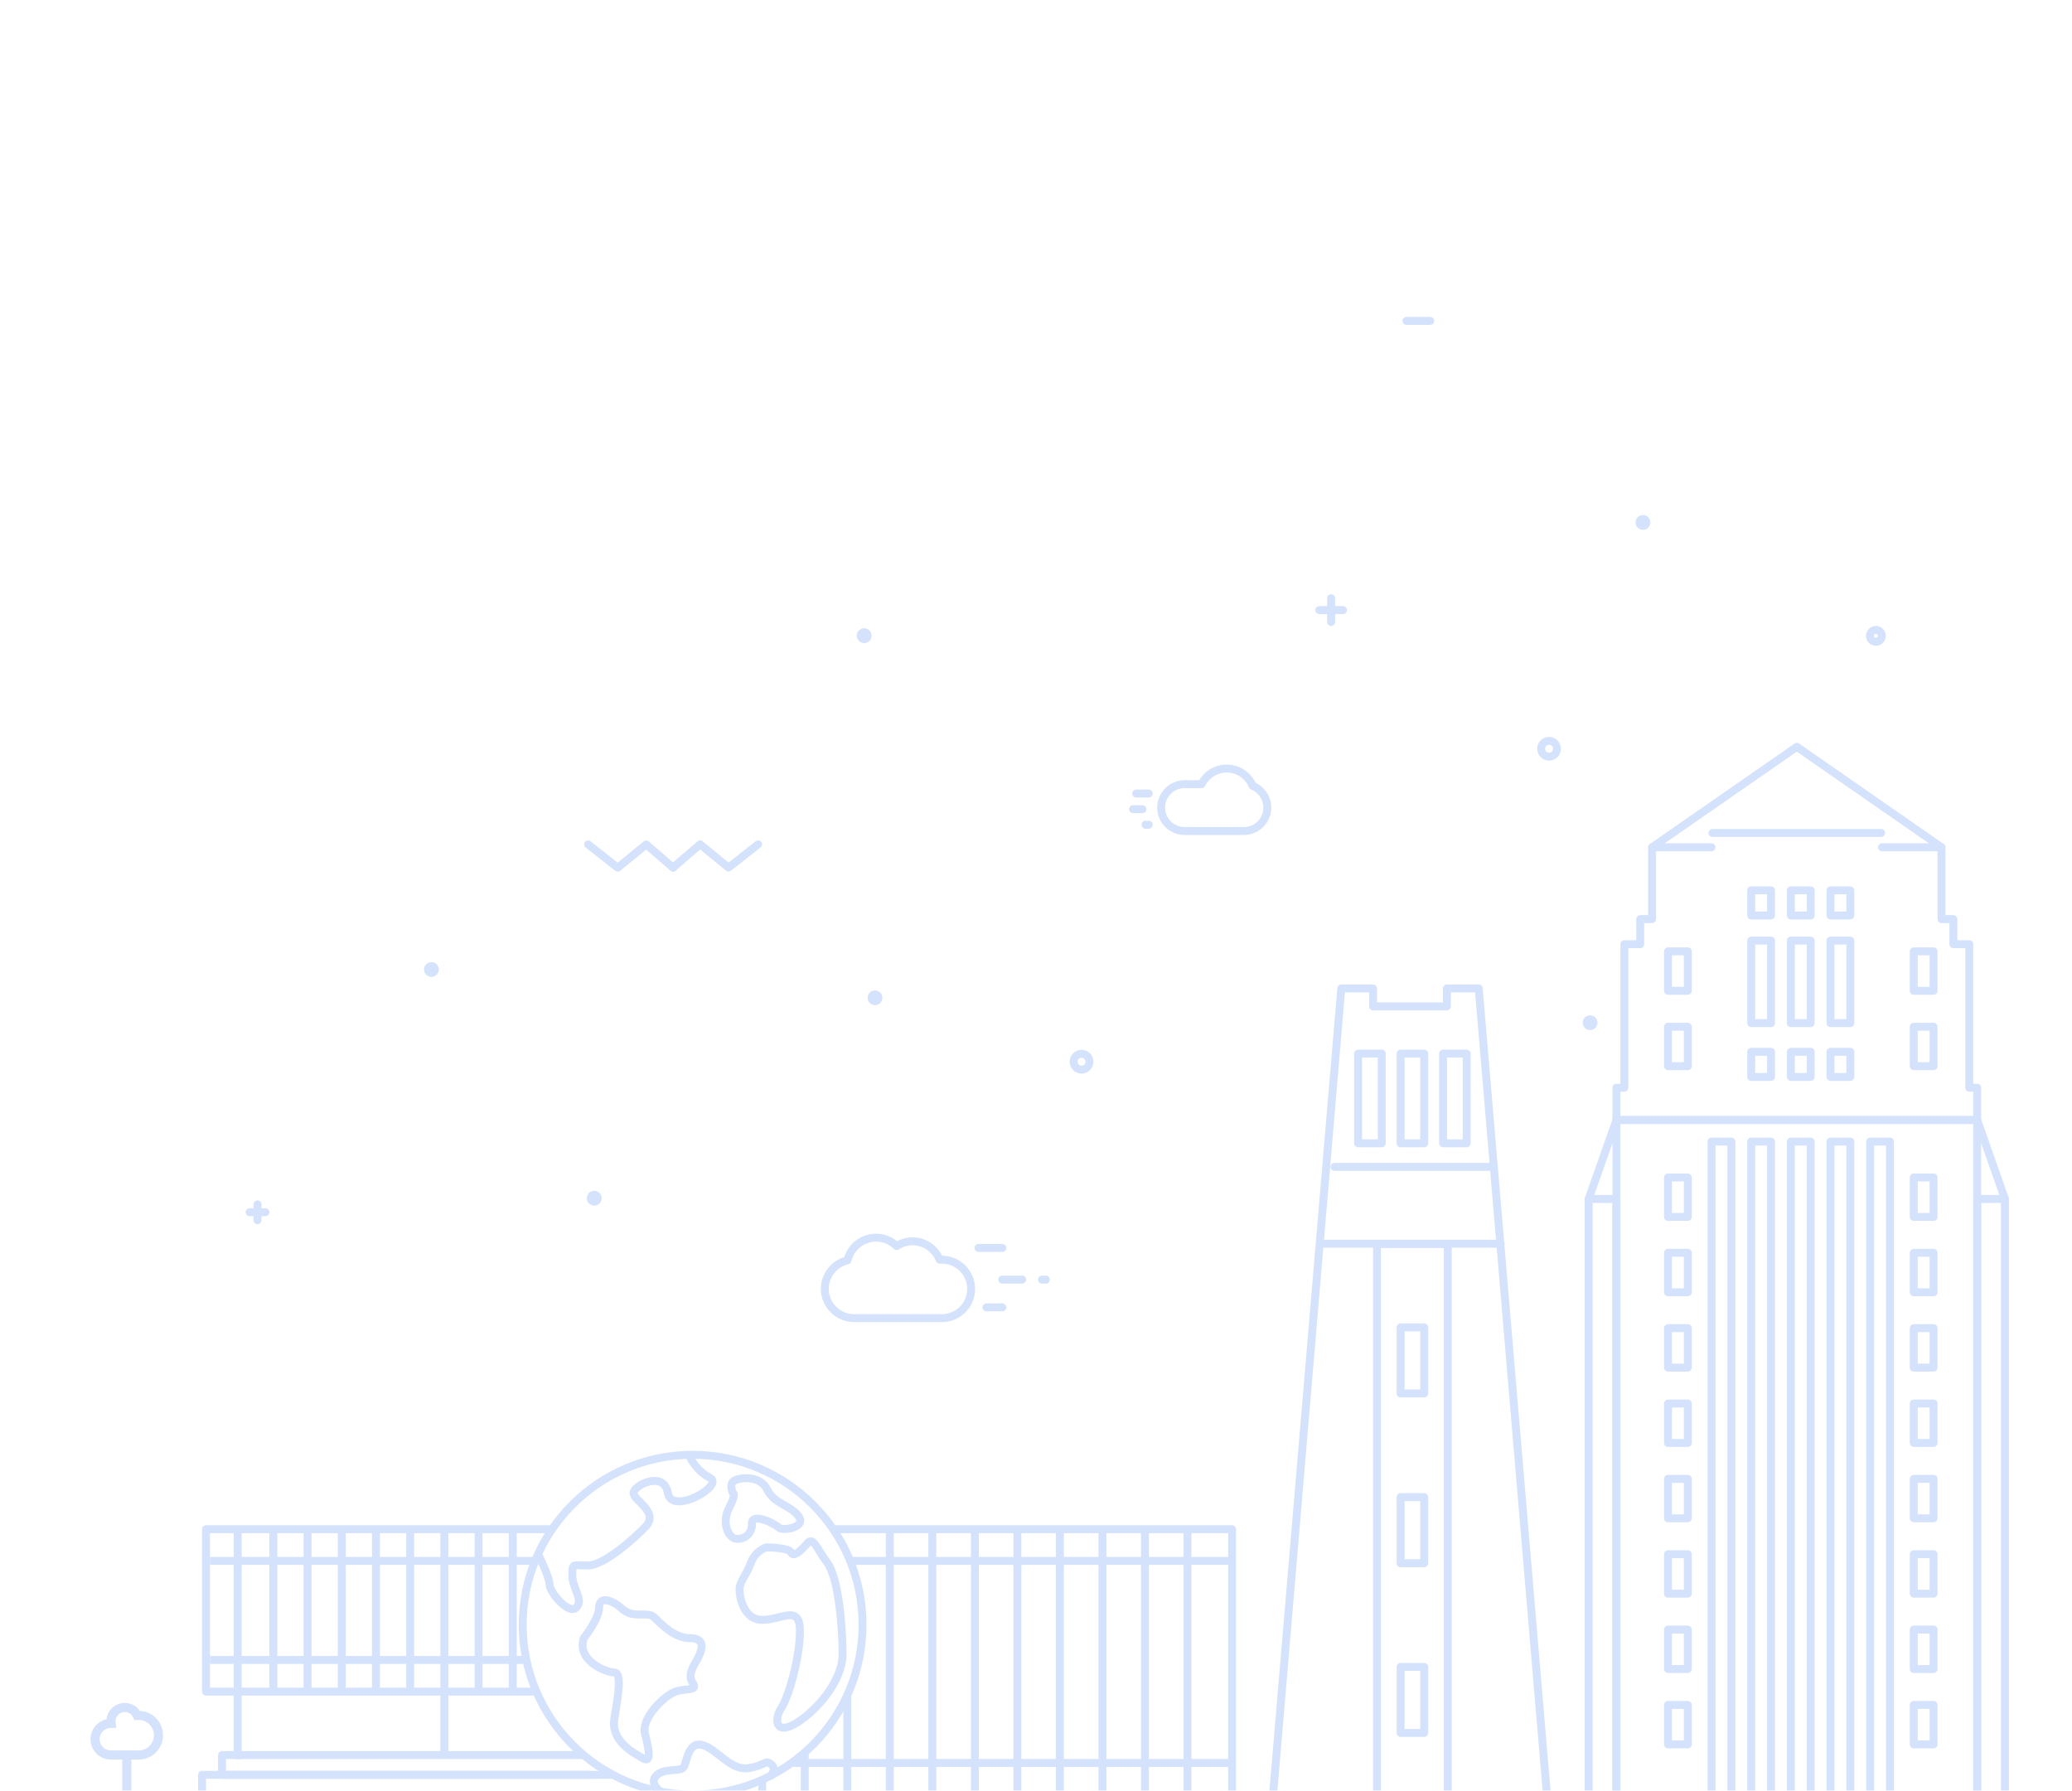 <svg width="523" height="452" viewBox="0 0 523 452" fill="none" xmlns="http://www.w3.org/2000/svg">
<g opacity="0.2" clip-path="url(#clip0_777_24449)">
<path d="M303.286 197.94V198.94C303.666 198.94 304.013 198.725 304.182 198.385L303.286 197.94ZM316.193 198.37L315.27 198.754C315.372 199.001 315.57 199.197 315.818 199.297L316.193 198.37ZM313.583 209.749L313.648 208.751C313.372 208.733 313.101 208.83 312.899 209.019C312.697 209.208 312.583 209.472 312.583 209.749H313.583ZM313.583 209.762V210.762C314.135 210.762 314.583 210.314 314.583 209.762H313.583ZM299.397 209.762H298.397C298.397 210.314 298.845 210.762 299.397 210.762V209.762ZM299.397 209.749H300.397C300.397 209.472 300.283 209.208 300.081 209.019C299.879 208.83 299.607 208.733 299.331 208.751L299.397 209.749ZM299.397 197.953L299.331 198.951C299.607 198.969 299.879 198.872 300.081 198.683C300.283 198.494 300.397 198.23 300.397 197.953H299.397ZM299.397 197.94V196.94C298.845 196.94 298.397 197.388 298.397 197.94H299.397ZM304.182 198.385C305.18 196.377 307.251 195 309.642 195V193C306.463 193 303.714 194.833 302.391 197.495L304.182 198.385ZM309.642 195C312.176 195 314.352 196.548 315.27 198.754L317.116 197.986C315.899 195.06 313.012 193 309.642 193V195ZM315.818 199.297C317.619 200.026 318.887 201.792 318.887 203.851H320.887C320.887 200.949 319.099 198.468 316.568 197.443L315.818 199.297ZM318.887 203.851C318.887 206.563 316.688 208.762 313.976 208.762V210.762C317.793 210.762 320.887 207.668 320.887 203.851H318.887ZM313.976 208.762C313.866 208.762 313.756 208.758 313.648 208.751L313.517 210.747C313.669 210.757 313.822 210.762 313.976 210.762V208.762ZM312.583 209.749V209.762H314.583V209.749H312.583ZM313.583 208.762H299.397V210.762H313.583V208.762ZM300.397 209.762V209.749H298.397V209.762H300.397ZM299.331 208.751C299.223 208.758 299.113 208.762 299.002 208.762V210.762C299.157 210.762 299.311 210.756 299.463 210.746L299.331 208.751ZM299.002 208.762C296.29 208.762 294.092 206.563 294.092 203.851H292.092C292.092 207.668 295.186 210.762 299.002 210.762V208.762ZM294.092 203.851C294.092 201.139 296.29 198.94 299.002 198.94V196.94C295.186 196.94 292.092 200.034 292.092 203.851H294.092ZM299.002 198.94C299.113 198.94 299.223 198.944 299.331 198.951L299.463 196.956C299.311 196.945 299.157 196.94 299.002 196.94V198.94ZM300.397 197.953V197.94H298.397V197.953H300.397ZM299.397 198.94H303.286V196.94H299.397V198.94Z" fill="#2A6FF2"/>
<path d="M289.94 208.186C289.693 208.186 289.189 208.186 289.152 208.186" stroke="#2A6FF2" stroke-width="2" stroke-linecap="round" stroke-linejoin="round"/>
<path d="M288.364 204.245C287.622 204.245 286.111 204.245 286 204.245" stroke="#2A6FF2" stroke-width="2" stroke-linecap="round" stroke-linejoin="round"/>
<path d="M289.939 200.305C288.95 200.305 286.935 200.305 286.787 200.305" stroke="#2A6FF2" stroke-width="2" stroke-linecap="round" stroke-linejoin="round"/>
<path d="M148.45 213.15L155.92 219.03L163.11 213.15L169.92 219.03" stroke="#2A6FF2" stroke-width="2" stroke-linecap="round" stroke-linejoin="round"/>
<path d="M169.89 219L176.71 213.12L183.89 219L191.37 213.12" stroke="#2A6FF2" stroke-width="2" stroke-linecap="round" stroke-linejoin="round"/>
<path d="M220.85 250C220.483 250.002 220.124 250.113 219.819 250.318C219.515 250.524 219.278 250.815 219.139 251.155C218.999 251.495 218.964 251.869 219.037 252.229C219.11 252.589 219.288 252.92 219.548 253.179C219.809 253.438 220.14 253.614 220.501 253.685C220.861 253.756 221.235 253.719 221.574 253.577C221.913 253.436 222.203 253.198 222.407 252.892C222.611 252.587 222.72 252.227 222.72 251.86C222.72 251.615 222.672 251.372 222.577 251.146C222.483 250.92 222.345 250.714 222.172 250.541C221.998 250.368 221.792 250.232 221.565 250.139C221.338 250.046 221.095 249.999 220.85 250Z" fill="#2A6FF2"/>
<path d="M108.89 242.86C108.523 242.862 108.164 242.973 107.859 243.178C107.555 243.384 107.318 243.675 107.179 244.015C107.04 244.355 107.004 244.729 107.077 245.089C107.15 245.449 107.328 245.78 107.588 246.039C107.849 246.298 108.18 246.474 108.541 246.545C108.901 246.616 109.275 246.579 109.614 246.437C109.953 246.296 110.243 246.058 110.447 245.752C110.651 245.447 110.76 245.087 110.76 244.72C110.76 244.475 110.712 244.232 110.618 244.006C110.523 243.78 110.386 243.574 110.212 243.401C110.038 243.228 109.832 243.092 109.605 242.999C109.378 242.906 109.135 242.859 108.89 242.86Z" fill="#2A6FF2"/>
<path d="M401.35 256.29C400.983 256.292 400.624 256.403 400.319 256.608C400.015 256.814 399.778 257.105 399.639 257.445C399.499 257.785 399.464 258.159 399.537 258.519C399.61 258.879 399.788 259.21 400.048 259.469C400.309 259.728 400.64 259.904 401.001 259.975C401.361 260.046 401.735 260.008 402.074 259.867C402.413 259.726 402.703 259.488 402.907 259.182C403.111 258.877 403.22 258.517 403.22 258.15C403.22 257.905 403.172 257.662 403.077 257.436C402.983 257.21 402.845 257.004 402.672 256.831C402.498 256.658 402.292 256.522 402.065 256.429C401.838 256.336 401.595 256.289 401.35 256.29Z" fill="#2A6FF2"/>
<path d="M218.13 158.59C217.76 158.59 217.398 158.7 217.091 158.905C216.783 159.111 216.544 159.403 216.402 159.744C216.261 160.086 216.224 160.462 216.296 160.825C216.368 161.188 216.546 161.521 216.807 161.782C217.069 162.044 217.402 162.222 217.765 162.294C218.128 162.366 218.504 162.329 218.845 162.188C219.187 162.046 219.479 161.806 219.685 161.499C219.89 161.191 220 160.83 220 160.46C220 159.964 219.803 159.488 219.452 159.138C219.101 158.787 218.626 158.59 218.13 158.59Z" fill="#2A6FF2"/>
<path d="M150 300.58C149.63 300.58 149.269 300.69 148.961 300.895C148.653 301.101 148.414 301.393 148.272 301.734C148.131 302.076 148.094 302.452 148.166 302.815C148.238 303.178 148.416 303.511 148.678 303.772C148.939 304.034 149.272 304.212 149.635 304.284C149.998 304.356 150.374 304.319 150.716 304.178C151.057 304.036 151.349 303.796 151.555 303.489C151.76 303.181 151.87 302.82 151.87 302.45C151.87 302.204 151.822 301.961 151.728 301.734C151.634 301.507 151.496 301.301 151.322 301.128C151.149 300.954 150.942 300.816 150.716 300.722C150.489 300.628 150.245 300.58 150 300.58Z" fill="#2A6FF2"/>
<path d="M414.71 130C414.34 130 413.978 130.11 413.67 130.316C413.362 130.522 413.122 130.814 412.981 131.157C412.84 131.499 412.804 131.875 412.877 132.239C412.949 132.602 413.129 132.935 413.391 133.196C413.654 133.457 413.988 133.634 414.351 133.705C414.715 133.776 415.091 133.738 415.432 133.595C415.774 133.452 416.065 133.21 416.27 132.902C416.474 132.593 416.582 132.23 416.58 131.86C416.577 131.366 416.379 130.893 416.029 130.544C415.678 130.196 415.204 130 414.71 130Z" fill="#2A6FF2"/>
<path d="M273 270C274.105 270 275 269.105 275 268C275 266.895 274.105 266 273 266C271.895 266 271 266.895 271 268C271 269.105 271.895 270 273 270Z" stroke="#2A6FF2" stroke-width="2" stroke-miterlimit="10" stroke-linejoin="round"/>
<path d="M391 191C392.105 191 393 190.105 393 189C393 187.895 392.105 187 391 187C389.895 187 389 187.895 389 189C389 190.105 389.895 191 391 191Z" stroke="#2A6FF2" stroke-width="2" stroke-miterlimit="10" stroke-linejoin="round"/>
<path d="M473.5 162C474.328 162 475 161.328 475 160.5C475 159.672 474.328 159 473.5 159C472.672 159 472 159.672 472 160.5C472 161.328 472.672 162 473.5 162Z" stroke="#2A6FF2" stroke-width="2" stroke-miterlimit="10" stroke-linejoin="round"/>
<path d="M245.13 325.33C245.132 326.3 244.942 327.261 244.571 328.157C244.201 329.054 243.658 329.869 242.972 330.555C242.287 331.241 241.473 331.786 240.577 332.157C239.681 332.529 238.72 332.72 237.75 332.72H215.59C213.775 332.721 212.023 332.054 210.668 330.846C209.313 329.638 208.45 327.974 208.243 326.17C208.037 324.367 208.501 322.55 209.548 321.068C210.596 319.585 212.152 318.539 213.92 318.13C214.219 316.85 214.854 315.672 215.758 314.718C216.663 313.764 217.806 313.069 219.069 312.703C220.332 312.338 221.669 312.315 222.944 312.638C224.218 312.961 225.384 313.617 226.32 314.54C227.507 313.754 228.897 313.334 230.32 313.33C231.796 313.328 233.238 313.769 234.459 314.596C235.681 315.424 236.625 316.599 237.17 317.97H237.71C238.682 317.963 239.645 318.149 240.544 318.516C241.443 318.882 242.261 319.423 242.951 320.107C243.64 320.791 244.188 321.605 244.562 322.501C244.936 323.397 245.129 324.359 245.13 325.33V325.33Z" stroke="#2A6FF2" stroke-width="2" stroke-linecap="round" stroke-linejoin="round"/>
<path d="M247 315H253" stroke="#2A6FF2" stroke-width="2" stroke-linecap="round" stroke-linejoin="round"/>
<path d="M63 306H67" stroke="#2A6FF2" stroke-width="2" stroke-linecap="round" stroke-linejoin="round"/>
<path d="M65 304L65 308" stroke="#2A6FF2" stroke-width="2" stroke-linecap="round" stroke-linejoin="round"/>
<path d="M333 154H339" stroke="#2A6FF2" stroke-width="2" stroke-linecap="round" stroke-linejoin="round"/>
<path d="M336 151L336 157" stroke="#2A6FF2" stroke-width="2" stroke-linecap="round" stroke-linejoin="round"/>
<path d="M355 81H361" stroke="#2A6FF2" stroke-width="2" stroke-linecap="round" stroke-linejoin="round"/>
<path d="M249 330H253" stroke="#2A6FF2" stroke-width="2" stroke-linecap="round" stroke-linejoin="round"/>
<path d="M253 323H258" stroke="#2A6FF2" stroke-width="2" stroke-linecap="round" stroke-linejoin="round"/>
<path d="M263 323H264" stroke="#2A6FF2" stroke-width="2" stroke-linecap="round" stroke-linejoin="round"/>
<path d="M499.07 282.71H408.01V453H499.07V282.71Z" stroke="#2A6FF2" stroke-width="2" stroke-linecap="round" stroke-linejoin="round"/>
<path d="M506.07 302.64H499.07V453H506.07V302.64Z" stroke="#2A6FF2" stroke-width="2" stroke-linecap="round" stroke-linejoin="round"/>
<path d="M437.02 288.15H432.02V453H437.02V288.15Z" stroke="#2A6FF2" stroke-width="2" stroke-linecap="round" stroke-linejoin="round"/>
<path d="M426.02 297.21H421.02V307.17H426.02V297.21Z" stroke="#2A6FF2" stroke-width="2" stroke-linecap="round" stroke-linejoin="round"/>
<path d="M426.02 316.23H421.02V326.19H426.02V316.23Z" stroke="#2A6FF2" stroke-width="2" stroke-linecap="round" stroke-linejoin="round"/>
<path d="M426.02 335.25H421.02V345.21H426.02V335.25Z" stroke="#2A6FF2" stroke-width="2" stroke-linecap="round" stroke-linejoin="round"/>
<path d="M426.02 354.27H421.02V364.23H426.02V354.27Z" stroke="#2A6FF2" stroke-width="2" stroke-linecap="round" stroke-linejoin="round"/>
<path d="M426.02 373.29H421.02V383.25H426.02V373.29Z" stroke="#2A6FF2" stroke-width="2" stroke-linecap="round" stroke-linejoin="round"/>
<path d="M426.02 392.31H421.02V402.27H426.02V392.31Z" stroke="#2A6FF2" stroke-width="2" stroke-linecap="round" stroke-linejoin="round"/>
<path d="M426.02 411.33H421.02V421.29H426.02V411.33Z" stroke="#2A6FF2" stroke-width="2" stroke-linecap="round" stroke-linejoin="round"/>
<path d="M426.02 430.36H421.02V440.32H426.02V430.36Z" stroke="#2A6FF2" stroke-width="2" stroke-linecap="round" stroke-linejoin="round"/>
<path d="M488.06 297.21H483.06V307.17H488.06V297.21Z" stroke="#2A6FF2" stroke-width="2" stroke-linecap="round" stroke-linejoin="round"/>
<path d="M488.06 316.23H483.06V326.19H488.06V316.23Z" stroke="#2A6FF2" stroke-width="2" stroke-linecap="round" stroke-linejoin="round"/>
<path d="M426.02 240.14H421.02V250.1H426.02V240.14Z" stroke="#2A6FF2" stroke-width="2" stroke-linecap="round" stroke-linejoin="round"/>
<path d="M447.03 237.42H442.03V258.25H447.03V237.42Z" stroke="#2A6FF2" stroke-width="2" stroke-linecap="round" stroke-linejoin="round"/>
<path d="M457.04 237.42H452.04V258.25H457.04V237.42Z" stroke="#2A6FF2" stroke-width="2" stroke-linecap="round" stroke-linejoin="round"/>
<path d="M467.04 237.42H462.04V258.25H467.04V237.42Z" stroke="#2A6FF2" stroke-width="2" stroke-linecap="round" stroke-linejoin="round"/>
<path d="M447.03 224.74H442.03V231.08H447.03V224.74Z" stroke="#2A6FF2" stroke-width="2" stroke-linecap="round" stroke-linejoin="round"/>
<path d="M457.04 224.74H452.04V231.08H457.04V224.74Z" stroke="#2A6FF2" stroke-width="2" stroke-linecap="round" stroke-linejoin="round"/>
<path d="M467.04 224.74H462.04V231.08H467.04V224.74Z" stroke="#2A6FF2" stroke-width="2" stroke-linecap="round" stroke-linejoin="round"/>
<path d="M447.03 265.5H442.03V271.84H447.03V265.5Z" stroke="#2A6FF2" stroke-width="2" stroke-linecap="round" stroke-linejoin="round"/>
<path d="M457.04 265.5H452.04V271.84H457.04V265.5Z" stroke="#2A6FF2" stroke-width="2" stroke-linecap="round" stroke-linejoin="round"/>
<path d="M467.04 265.5H462.04V271.84H467.04V265.5Z" stroke="#2A6FF2" stroke-width="2" stroke-linecap="round" stroke-linejoin="round"/>
<path d="M426.02 259.16H421.02V269.12H426.02V259.16Z" stroke="#2A6FF2" stroke-width="2" stroke-linecap="round" stroke-linejoin="round"/>
<path d="M488.06 240.14H483.06V250.1H488.06V240.14Z" stroke="#2A6FF2" stroke-width="2" stroke-linecap="round" stroke-linejoin="round"/>
<path d="M488.06 259.16H483.06V269.12H488.06V259.16Z" stroke="#2A6FF2" stroke-width="2" stroke-linecap="round" stroke-linejoin="round"/>
<path d="M488.06 335.25H483.06V345.21H488.06V335.25Z" stroke="#2A6FF2" stroke-width="2" stroke-linecap="round" stroke-linejoin="round"/>
<path d="M488.06 354.27H483.06V364.23H488.06V354.27Z" stroke="#2A6FF2" stroke-width="2" stroke-linecap="round" stroke-linejoin="round"/>
<path d="M488.06 373.29H483.06V383.25H488.06V373.29Z" stroke="#2A6FF2" stroke-width="2" stroke-linecap="round" stroke-linejoin="round"/>
<path d="M488.06 392.31H483.06V402.27H488.06V392.31Z" stroke="#2A6FF2" stroke-width="2" stroke-linecap="round" stroke-linejoin="round"/>
<path d="M488.06 411.33H483.06V421.29H488.06V411.33Z" stroke="#2A6FF2" stroke-width="2" stroke-linecap="round" stroke-linejoin="round"/>
<path d="M488.06 430.36H483.06V440.32H488.06V430.36Z" stroke="#2A6FF2" stroke-width="2" stroke-linecap="round" stroke-linejoin="round"/>
<path d="M447.03 288.15H442.03V453H447.03V288.15Z" stroke="#2A6FF2" stroke-width="2" stroke-linecap="round" stroke-linejoin="round"/>
<path d="M457.04 288.15H452.04V453H457.04V288.15Z" stroke="#2A6FF2" stroke-width="2" stroke-linecap="round" stroke-linejoin="round"/>
<path d="M467.04 288.15H462.04V453H467.04V288.15Z" stroke="#2A6FF2" stroke-width="2" stroke-linecap="round" stroke-linejoin="round"/>
<path d="M477.05 288.15H472.05V453H477.05V288.15Z" stroke="#2A6FF2" stroke-width="2" stroke-linecap="round" stroke-linejoin="round"/>
<path d="M408 302.64H401V453H408V302.64Z" stroke="#2A6FF2" stroke-width="2" stroke-linecap="round" stroke-linejoin="round"/>
<path d="M499.07 274.56V282.71H408.01V274.56H410.01V238.33H414.01V231.99H417.01V213.87L453.54 188.51L490.06 213.87V231.99H493.06V238.33H497.07V274.56H499.07Z" stroke="#2A6FF2" stroke-width="2" stroke-linecap="round" stroke-linejoin="round"/>
<path d="M417.01 213.87H432.02" stroke="#2A6FF2" stroke-width="2" stroke-linecap="round" stroke-linejoin="round"/>
<path d="M475.05 213.87H490.06" stroke="#2A6FF2" stroke-width="2" stroke-linecap="round" stroke-linejoin="round"/>
<path d="M432.25 210.25H474.82" stroke="#2A6FF2" stroke-width="2" stroke-linecap="round" stroke-linejoin="round"/>
<path d="M499.07 282.71L506.07 302.64" stroke="#2A6FF2" stroke-width="2" stroke-linecap="round" stroke-linejoin="round"/>
<path d="M408.01 282.71L401 302.64" stroke="#2A6FF2" stroke-width="2" stroke-linecap="round" stroke-linejoin="round"/>
<path d="M355.89 453H390.46L373.25 249.5H365.22V254.04H355.89H355.91H346.59V249.5H338.56L321.34 453H355.91H355.89Z" stroke="#2A6FF2" stroke-width="2" stroke-linecap="round" stroke-linejoin="round"/>
<path d="M336.85 294.54H377.06" stroke="#2A6FF2" stroke-width="2" stroke-linecap="round" stroke-linejoin="round"/>
<path d="M333.11 313.93H378.78" stroke="#2A6FF2" stroke-width="2" stroke-linecap="round" stroke-linejoin="round"/>
<path d="M359.49 377.9H353.53V394.58H359.49V377.9Z" stroke="#2A6FF2" stroke-width="2" stroke-linecap="round" stroke-linejoin="round"/>
<path d="M359.49 420.75H353.53V437.43H359.49V420.75Z" stroke="#2A6FF2" stroke-width="2" stroke-linecap="round" stroke-linejoin="round"/>
<path d="M359.49 335.05H353.53V351.73H359.49V335.05Z" stroke="#2A6FF2" stroke-width="2" stroke-linecap="round" stroke-linejoin="round"/>
<path d="M359.49 265.95H353.53V288.59H359.49V265.95Z" stroke="#2A6FF2" stroke-width="2" stroke-linecap="round" stroke-linejoin="round"/>
<path d="M348.77 265.95H342.81V288.59H348.77V265.95Z" stroke="#2A6FF2" stroke-width="2" stroke-linecap="round" stroke-linejoin="round"/>
<path d="M370.21 265.95H364.25V288.59H370.21V265.95Z" stroke="#2A6FF2" stroke-width="2" stroke-linecap="round" stroke-linejoin="round"/>
<path d="M365.44 314H347.57V453H365.44V314Z" stroke="#2A6FF2" stroke-width="2" stroke-linecap="round" stroke-linejoin="round"/>
<path d="M174.83 453C198.518 453 217.72 433.797 217.72 410.11C217.72 386.422 198.518 367.22 174.83 367.22C151.143 367.22 131.94 386.422 131.94 410.11C131.94 433.797 151.143 453 174.83 453Z" stroke="#2A6FF2" stroke-width="2" stroke-linecap="round" stroke-linejoin="round"/>
<path d="M173.93 367.24C174.949 369.714 176.804 371.752 179.17 373C183.03 374.93 169.53 382.64 168.57 376.86C167.61 371.08 159.9 374.93 159.9 376.86C159.9 378.79 166.64 381.68 162.79 385.53C158.94 389.38 152.19 395.17 148.33 395.17C144.47 395.17 144.47 394.44 144.47 397.7C144.47 400.96 147.37 403.85 145.47 405.77C143.57 407.69 138.72 401.92 138.72 399.99C138.72 398.06 135.83 392.33 135.83 392.33" stroke="#2A6FF2" stroke-width="2" stroke-linecap="round" stroke-linejoin="round"/>
<path d="M185 376.86C185 376.86 186 376.86 184 380.7C182 384.54 184 388.42 185.93 388.42C186.448 388.471 186.972 388.407 187.462 388.232C187.953 388.056 188.398 387.774 188.766 387.406C189.135 387.038 189.417 386.592 189.592 386.102C189.767 385.612 189.831 385.088 189.78 384.57C189.78 381.68 195.57 384.57 196.53 385.57C197.49 386.57 203.69 385.57 201.53 382.68C199.37 379.79 195.53 379.79 193.61 375.93C191.69 372.07 185.92 373 185 374C184.08 375 185 376.86 185 376.86Z" stroke="#2A6FF2" stroke-width="2" stroke-linecap="round" stroke-linejoin="round"/>
<path d="M166.74 452.24C166.74 452.24 163.74 450.11 165.68 448.18C167.62 446.25 171.46 447.18 172.43 446.25C173.4 445.32 173.43 439.51 177.24 440.47C181.05 441.43 184.32 447.05 189 446.3C193.38 445.59 193 444.12 194.59 445.3C196.18 446.48 194.59 448.19 194.59 448.19" stroke="#2A6FF2" stroke-width="2" stroke-linecap="round" stroke-linejoin="round"/>
<path d="M147.37 413.48C147.37 413.48 151.22 408.66 151.22 405.77C151.22 402.88 154.33 403.66 157.11 406.16C159.89 408.66 163.42 406.68 165.03 408.16C166.64 409.64 170.03 413.49 174.1 413.49C178.17 413.49 177.24 416.38 176.28 418.31C175.32 420.24 173.39 422.55 174.83 424.77C176.27 426.99 173.39 426 170.5 427C167.61 428 161.82 433.74 162.79 437.6C163.76 441.46 164.59 445.21 162.24 443.81C159.89 442.41 154.11 439.53 155.08 433.74C156.05 427.95 157 422.18 155.08 422.18C153.16 422.18 145.44 419.27 147.37 413.48Z" stroke="#2A6FF2" stroke-width="2" stroke-linecap="round" stroke-linejoin="round"/>
<path d="M193.4 390.58C192.52 390.909 191.721 391.422 191.057 392.087C190.393 392.751 189.879 393.55 189.55 394.43C188.55 397.33 186.66 399.25 186.66 401.18C186.66 403.11 187.66 408.89 192.44 408.89C197.22 408.89 201.74 405.04 201.91 411.3C202.08 417.56 199.18 428.17 197.26 431.06C195.34 433.95 195.67 438.06 200.8 435.06C205.93 432.06 212.68 424.35 212.68 417.61C212.68 410.87 211.68 398.33 208.82 394.47C205.96 390.61 205.31 387.73 203.69 389.66C202.07 391.59 200.15 393.15 199.69 391.88C199.23 390.61 193.4 390.58 193.4 390.58Z" stroke="#2A6FF2" stroke-width="2" stroke-linecap="round" stroke-linejoin="round"/>
<path d="M135 427H52V386H139" stroke="#2A6FF2" stroke-width="2" stroke-linecap="round" stroke-linejoin="round"/>
<path d="M149 448H56.04V443H147" stroke="#2A6FF2" stroke-width="2" stroke-linecap="round" stroke-linejoin="round"/>
<path d="M171 453H51V448H154" stroke="#2A6FF2" stroke-width="2" stroke-linecap="round" stroke-linejoin="round"/>
<path d="M60 386V444" stroke="#2A6FF2" stroke-width="2" stroke-linejoin="round"/>
<path d="M69 386V427" stroke="#2A6FF2" stroke-width="2" stroke-linejoin="round"/>
<path d="M77.63 386V427" stroke="#2A6FF2" stroke-width="2" stroke-linejoin="round"/>
<path d="M86.269 386V427" stroke="#2A6FF2" stroke-width="2" stroke-linejoin="round"/>
<path d="M94.9 386V427" stroke="#2A6FF2" stroke-width="2" stroke-linejoin="round"/>
<path d="M103.53 386V427" stroke="#2A6FF2" stroke-width="2" stroke-linejoin="round"/>
<path d="M112.16 386V443" stroke="#2A6FF2" stroke-width="2" stroke-linejoin="round"/>
<path d="M120.8 386V427" stroke="#2A6FF2" stroke-width="2" stroke-linejoin="round"/>
<path d="M129.43 386V427" stroke="#2A6FF2" stroke-width="2" stroke-linejoin="round"/>
<path d="M53 394H135" stroke="#2A6FF2" stroke-width="2" stroke-linejoin="round"/>
<path d="M53 419H133" stroke="#2A6FF2" stroke-width="2" stroke-linejoin="round"/>
<path d="M211 386H311V453H171" stroke="#2A6FF2" stroke-width="2" stroke-linecap="round" stroke-linejoin="round"/>
<path d="M299.73 453V386" stroke="#2A6FF2" stroke-width="2" stroke-linejoin="round"/>
<path d="M289 453V386" stroke="#2A6FF2" stroke-width="2" stroke-linejoin="round"/>
<path d="M278.27 453V386" stroke="#2A6FF2" stroke-width="2" stroke-linejoin="round"/>
<path d="M267.53 453V386" stroke="#2A6FF2" stroke-width="2" stroke-linejoin="round"/>
<path d="M256.8 453V386" stroke="#2A6FF2" stroke-width="2" stroke-linejoin="round"/>
<path d="M246.07 453V386" stroke="#2A6FF2" stroke-width="2" stroke-linejoin="round"/>
<path d="M235.33 453V386" stroke="#2A6FF2" stroke-width="2" stroke-linejoin="round"/>
<path d="M224.6 453V386" stroke="#2A6FF2" stroke-width="2" stroke-linejoin="round"/>
<path d="M213.87 453V428" stroke="#2A6FF2" stroke-width="2" stroke-linejoin="round"/>
<path d="M203.13 453V442" stroke="#2A6FF2" stroke-width="2" stroke-linejoin="round"/>
<path d="M192.4 453V449" stroke="#2A6FF2" stroke-width="2" stroke-linejoin="round"/>
<path d="M215 394H311" stroke="#2A6FF2" stroke-width="2" stroke-linejoin="round"/>
<path d="M200 445H311" stroke="#2A6FF2" stroke-width="2" stroke-linejoin="round"/>
<path d="M28.035 435L28.03 436.15L29.363 436.156L29.174 434.837L28.035 435ZM28 435L28.005 433.85H28V435ZM34.668 433.011L33.628 433.501L33.962 434.21L34.743 434.158L34.668 433.011ZM29.174 434.837C29.158 434.728 29.15 434.615 29.15 434.5H26.85C26.85 434.724 26.866 434.946 26.897 435.163L29.174 434.837ZM27.995 436.15L28.03 436.15L28.041 433.85L28.005 433.85L27.995 436.15ZM25.15 439C25.15 437.426 26.426 436.15 28 436.15V433.85C25.156 433.85 22.85 436.156 22.85 439H25.15ZM28 441.85C26.426 441.85 25.15 440.574 25.15 439H22.85C22.85 441.844 25.156 444.15 28 444.15V441.85ZM35 441.85H28V444.15H35V441.85ZM38.85 438C38.85 440.126 37.126 441.85 35 441.85V444.15C38.397 444.15 41.15 441.397 41.15 438H38.85ZM35 434.15C37.126 434.15 38.85 435.874 38.85 438H41.15C41.15 434.603 38.397 431.85 35 431.85V434.15ZM34.743 434.158C34.828 434.153 34.914 434.15 35 434.15V431.85C34.863 431.85 34.728 431.854 34.593 431.863L34.743 434.158ZM31.5 432.15C32.439 432.15 33.251 432.7 33.628 433.501L35.709 432.521C34.967 430.945 33.362 429.85 31.5 429.85V432.15ZM29.15 434.5C29.15 433.202 30.202 432.15 31.5 432.15V429.85C28.932 429.85 26.85 431.932 26.85 434.5H29.15Z" fill="#2A6FF2"/>
<path d="M32 443V452.5" stroke="#2A6FF2" stroke-width="2.3" stroke-linecap="round"/>
</g>
<defs>
<clipPath id="clip0_777_24449">
<rect width="523" height="452" fill="white"/>
</clipPath>
</defs>
</svg>
